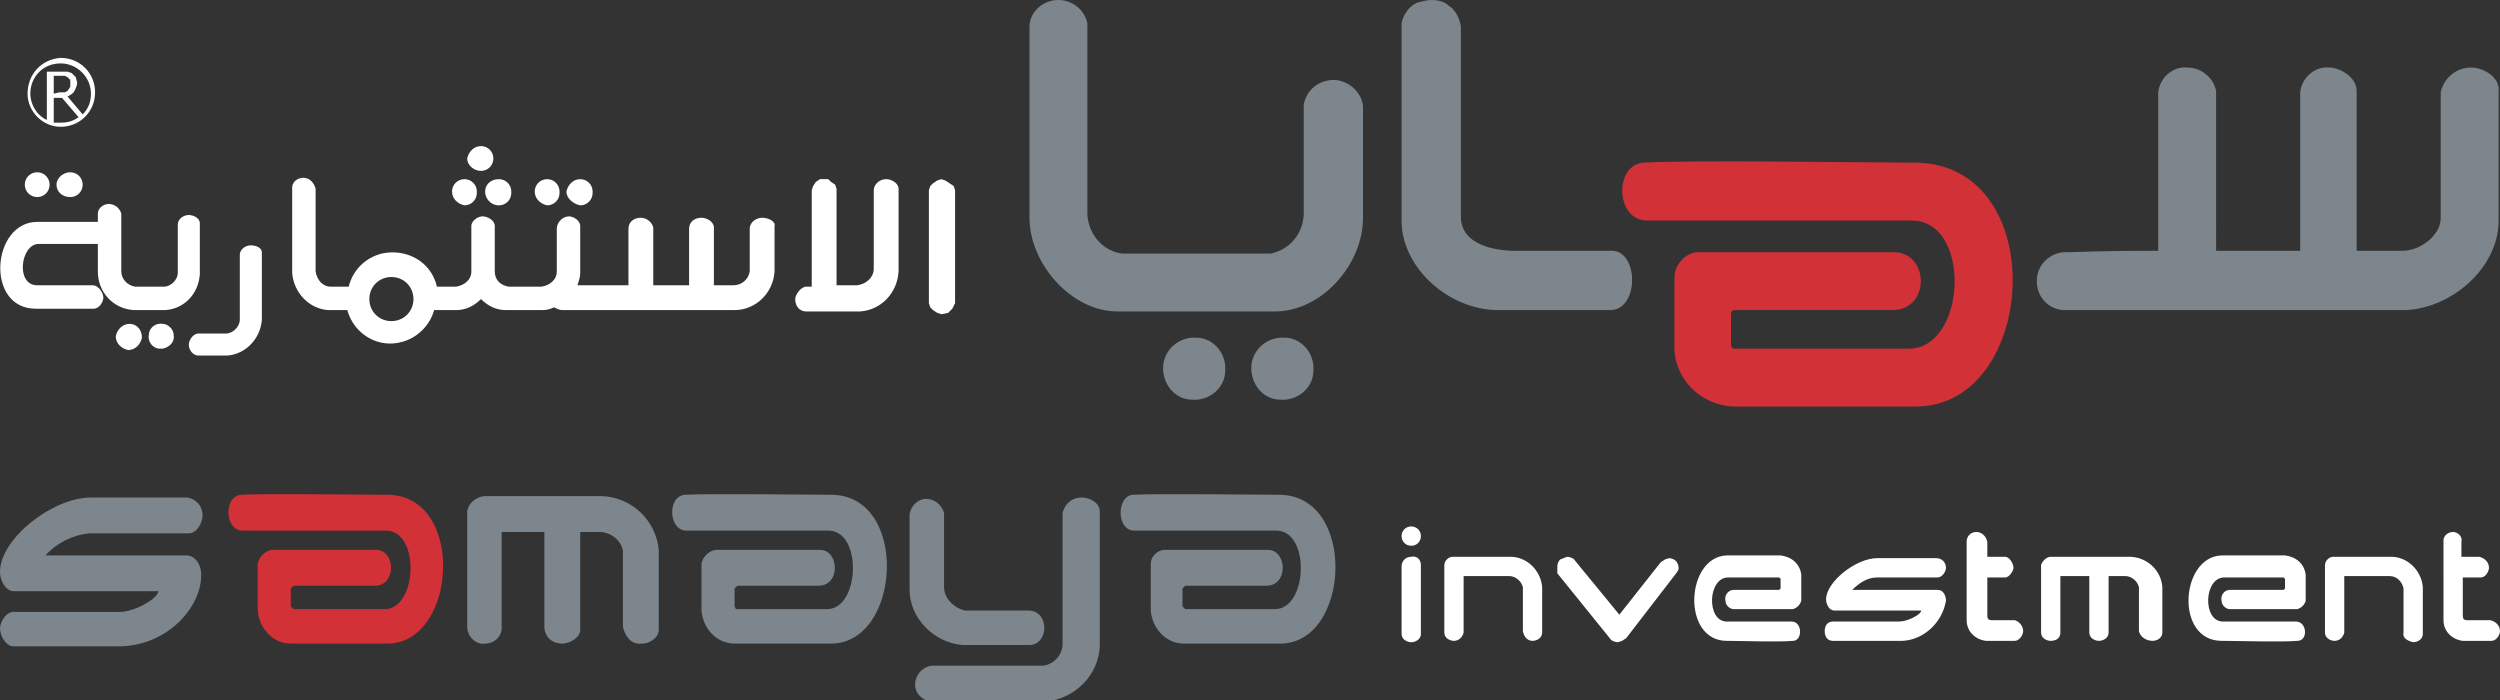 <?xml version="1.0" encoding="utf-8"?>
<!-- Generator: Adobe Illustrator 24.0.0, SVG Export Plug-In . SVG Version: 6.00 Build 0)  -->
<svg version="1.1" id="Layer_1" xmlns="http://www.w3.org/2000/svg" xmlns:xlink="http://www.w3.org/1999/xlink" x="0px" y="0px"
	 viewBox="0 0 181.4 50.8" style="enable-background:new 0 0 181.4 50.8;" xml:space="preserve">
<rect x="0" y="0" width="181.4" height="50.8" fill="#333333" stroke="none"/>
<style type="text/css">
	.st0{fill:#7C868C;}
	.st1{fill:#D23138;}
	.st2{fill:#FFFFFF;}
</style>
<title>Asset 1</title>
<g id="Layer_2_1_">
	<g id="Layer_1-2">
		<path class="st0" d="M0,45.6c0,0.5,0.4,1.3,1,1.3h7.6c3.4,0,6-2.7,6-5.2c0-0.7-0.4-1.4-1.1-1.4H3.3c0.8-0.9,2-1.5,3.2-1.6h7.2
			c0.6,0,1-0.8,1-1.3c0-0.7-0.5-1.2-1.1-1.3h-7c-2.8,0-6.6,3-6.6,5.4c0,0.6,0.4,1.4,1,1.4h10.5c-0.1,0.6-1.8,1.5-2.8,1.5H1.1
			C0.5,44.3,0,45.1,0,45.6"/>
		<path class="st0" d="M46.6,46.7c0.5,0,1.2-0.4,1.2-1v-5.8c-0.2-2.1-1.9-3.8-4.1-3.9h-8.6c-0.6,0.1-1.1,0.5-1.2,1.1v8.5
			c0.1,0.7,0.7,1.2,1.3,1.1c0.6,0,1.1-0.4,1.2-1v-7.1h3.1v7c0.1,0.7,0.6,1.1,1.3,1.1c0.5,0,1.3-0.4,1.3-1v-7.1h1.4
			c0.8,0,1.6,0.6,1.7,1.4v5.5C45.4,46.3,45.9,46.8,46.6,46.7"/>
		<path class="st0" d="M69.8,46.8h4.9c1.4,0,1.5-2.5-0.1-2.5H70c-0.8-0.2-1.5-0.9-1.5-1.7v-5.4c-0.2-0.6-0.7-1-1.3-1
			c-0.6,0-1.1,0.5-1.2,1.1v5.5C66,44.8,67.7,46.6,69.8,46.8 M78.5,36.1c0.6,0,1.3,0.4,1.3,1v9.8c-0.1,2.1-1.8,3.8-3.9,4h-8.4
			c-0.6-0.1-1.1-0.6-1.1-1.2c0-0.7,0.5-1.3,1.2-1.4h8.1c0.8-0.1,1.4-0.8,1.4-1.6v-9.5C77.3,36.5,77.8,36.1,78.5,36.1"/>
		<path class="st1" d="M28.1,35.9c-1.9,0-8.6-0.1-10.6,0c-1.3,0.1-1.2,2.6,0.1,2.6H28c2.5,0,2.3,5.7-0.1,5.7h-6.6L21.1,44v-1.3
			l0.2-0.2h5.9c1.6,0,1.5-2.6,0.1-2.6h-7.6c-0.5,0.1-0.9,0.5-1,1v3.4c0.1,1.3,1.1,2.4,2.4,2.4h7C33.2,46.7,33.8,35.9,28.1,35.9"/>
		<path class="st0" d="M60.3,35.9c-1.9,0-8.6-0.1-10.6,0c-1.3,0.1-1.2,2.6,0.1,2.6h10.3c2.5,0,2.3,5.7-0.1,5.7h-6.6L53.3,44v-1.3
			l0.2-0.2h5.9c1.6,0,1.5-2.6,0.1-2.6h-7.6c-0.5,0.1-0.9,0.5-1,1v3.4c0.1,1.3,1.1,2.4,2.4,2.4h7C65.4,46.7,66,35.9,60.3,35.9"/>
		<path class="st0" d="M92.8,35.9c-1.9,0-8.6-0.1-10.6,0C81,36,81,38.5,82.3,38.5h10.3c2.5,0,2.3,5.7-0.1,5.7H86L85.8,44v-1.3
			l0.2-0.2h5.9c1.6,0,1.5-2.6,0.1-2.6h-7.6c-0.5,0.1-0.9,0.5-0.9,1v3.4c0.1,1.3,1.1,2.4,2.4,2.4h7C98,46.7,98.5,35.9,92.8,35.9"/>
		<path class="st2" d="M102.4,40.4c-0.4,0-0.7,0.3-0.7,0.7v4.9c0,0.4,0.4,0.6,0.7,0.6c0.3,0,0.7-0.2,0.7-0.6v-5
			C103.1,40.6,102.8,40.3,102.4,40.4 M178,38.6c-0.4,0-0.7,0.3-0.7,0.6V45c0,0.8,0.6,1.4,1.4,1.5h2.1c0.3,0,0.6-0.4,0.6-0.7
			c0-0.4-0.3-0.7-0.7-0.8h-1.7c-0.2,0-0.3-0.1-0.3-0.3v-2.8h1.3c0.4,0,0.6-0.5,0.6-0.7c0-0.4-0.3-0.7-0.7-0.8h-1.3v-1.1
			C178.7,38.9,178.3,38.6,178,38.6 M175.1,46.6c0.3,0,0.7-0.2,0.7-0.6v-3.4c-0.1-1.2-1.1-2.2-2.3-2.2h-4.2c-0.3,0-0.6,0.3-0.6,0.6
			v4.9c0,0.4,0.4,0.6,0.7,0.6c0.3,0,0.6-0.2,0.7-0.6v-4.1h3.3c0.5,0,0.9,0.4,1,0.9v3.2C174.3,46.3,174.7,46.5,175.1,46.6
			 M102.4,38.2c0.4,0,0.7,0.3,0.7,0.7s-0.3,0.7-0.7,0.7s-0.7-0.3-0.7-0.7S102,38.2,102.4,38.2L102.4,38.2 M143.4,38.6
			c-0.4,0-0.7,0.3-0.7,0.7V45c0,0.8,0.6,1.4,1.4,1.5h2.1c0.3,0,0.6-0.4,0.6-0.7c0-0.4-0.3-0.7-0.6-0.8h-1.7c-0.2,0-0.3-0.1-0.3-0.3
			v-2.8h1.3c0.3,0,0.6-0.5,0.6-0.7c0-0.3-0.3-0.8-0.6-0.8h-1.3v-1.1C144.1,38.9,143.8,38.6,143.4,38.6 M161.2,46.5
			c1.2,0,4.3,0.1,5.5,0c0.8,0,0.7-1.4-0.1-1.4h-5.3c-1.5,0-1.4-3.2,0.1-3.2h4.3l0.1,0.1v0.7l-0.1,0.1h-3.9c-0.4,0-0.7,0.4-0.6,0.8
			c0,0.3,0.3,0.6,0.6,0.6h4.9c0.3-0.1,0.5-0.3,0.6-0.6v-1.9c-0.1-0.8-0.7-1.3-1.5-1.4h-4.6C158.2,40.4,157.8,46.5,161.2,46.5
			 M125.3,46.5c1.2,0,3.6,0.1,4.8,0c0.7,0,0.7-1.4-0.1-1.4h-4.7c-1.5,0-1.4-3.2,0.1-3.2h3.7l0.1,0.1v0.7l-0.1,0.1h-3.3
			c-0.4,0-0.7,0.4-0.6,0.8c0,0.3,0.3,0.6,0.6,0.6h4.3c0.3-0.1,0.5-0.3,0.6-0.6v-1.9c-0.1-0.8-0.7-1.3-1.5-1.4h-3.9
			C122.3,40.4,122,46.5,125.3,46.5 M156.2,46.5c0.3,0,0.7-0.2,0.7-0.6v-3.3c-0.1-1.3-1.2-2.2-2.4-2.2h-5.7c-0.3,0-0.6,0.3-0.7,0.6
			v4.9c0,0.4,0.4,0.6,0.7,0.6c0.4,0,0.7-0.2,0.7-0.6v-4.1h2.1v4.1c0,0.4,0.4,0.6,0.7,0.6c0.3,0,0.7-0.2,0.7-0.6v-4.1h1.2
			c0.5,0,0.9,0.4,1,0.8v3.2C155.3,46.2,155.7,46.5,156.2,46.5 M132.4,45.8c0,0.4,0.2,0.7,0.6,0.7h4.7c1.7,0.1,3.2-1.2,3.5-2.9
			c0-0.4-0.2-0.8-0.6-0.8c0,0,0,0,0,0h-6.2c0.5-0.5,1.1-0.9,1.8-0.9h4.4c0.3,0,0.6-0.4,0.6-0.7c0-0.4-0.3-0.7-0.7-0.7h-4.3
			c-1.5,0-3.7,1.7-3.7,3c0,0.3,0.2,0.8,0.6,0.8h6.3c0,0.3-1,0.8-1.6,0.8H133C132.6,45.1,132.4,45.4,132.4,45.8 M113,41.1
			c0-0.2,0.1-0.4,0.2-0.5l0.5-0.2c0.2,0,0.5,0.1,0.6,0.3l3.2,3.9l3-3.8l0.3-0.2l0.3-0.1c0.2,0,0.4,0.1,0.5,0.2
			c0.1,0.1,0.2,0.3,0.2,0.5v0.1l-0.1,0.2l-3.7,4.8l-0.3,0.2l-0.3,0.1c-0.2,0-0.5-0.1-0.6-0.3l-3.8-4.7L113,41.1z M111.2,46.5
			c0.3,0,0.7-0.2,0.7-0.6v-3.3c-0.1-1.2-1.1-2.2-2.3-2.2h-4.2c-0.3,0-0.6,0.3-0.6,0.6v4.9c0,0.4,0.4,0.6,0.7,0.6
			c0.3,0,0.6-0.2,0.7-0.6v-4.1h3.3c0.5,0,0.9,0.4,1,0.8v3.2C110.6,46.3,110.9,46.5,111.2,46.5"/>
		<path class="st0" d="M116.8,18.2c-1.3,0-5,0-6.8,0c-1.5,0-4-0.4-4-2.5V1.9c-0.1-0.6-0.4-1.2-0.9-1.5c-0.3-0.3-0.8-0.4-1.2-0.4
			c-0.4,0-0.7,0.1-1.1,0.2c-0.6,0.3-1,0.9-1.1,1.5V16c0,3.5,3.5,6.5,7,6.5h8.2C119,22.4,118.9,18,116.8,18.2 M96.8,5.8L96.8,5.8
			c-1.1,0-2,0.7-2.2,1.8v8c-0.1,1.4-1,2.5-2.4,2.8H81.4C80,18.2,79,17,78.9,15.6V1.7c-0.2-1-1.1-1.7-2.1-1.7c-1.1,0-2,0.8-2.1,1.8
			v14c0,3.3,3,6.8,6.4,6.8h11.4c3.4,0,6.4-3.4,6.4-6.8V7.7c-0.1-1-1-1.8-2-1.9 M92.9,24.5L92.9,24.5c-1.3,0.1-2.2,1.2-2.1,2.4
			c0.1,1.2,1,2.1,2.1,2.1c1.3,0.1,2.4-0.9,2.4-2.1c0.1-1.3-0.9-2.4-2.1-2.4C93.1,24.5,93,24.5,92.9,24.5 M86.5,24.5L86.5,24.5
			c-1.3,0.1-2.2,1.2-2.1,2.4c0.1,1.2,1,2.1,2.1,2.1c1.3,0.1,2.4-0.9,2.4-2.1c0.1-1.3-0.9-2.4-2.1-2.4C86.7,24.5,86.6,24.5,86.5,24.5
			"/>
		<path class="st0" d="M179.3,4.9c-1.1,0-2,0.8-2.2,1.8v9.1c0,1.3-1.5,2.4-2.8,2.4h-3.3V6.6c0-1-1.2-1.7-2-1.7
			c-1.1-0.1-2,0.8-2.1,1.8v11.5h-6.1V6.6c-0.2-1-1.1-1.7-2.1-1.7c-1.1-0.1-2,0.8-2.1,1.8v11.5c-2.3,0-3.4,0-6.5,0.1
			c-1.1-0.1-2.2,0.7-2.3,1.9s0.7,2.2,1.9,2.3c0.1,0,0.2,0,0.2,0h24.6c3.3-0.1,6.8-3,6.8-6.5V6.6C181.4,5.6,180.2,4.9,179.3,4.9"/>
		<path class="st1" d="M138.9,11.8c-3.4,0-16.2-0.2-19.6,0c-2.2,0.1-2.1,4.2,0.2,4.2h19.2c4.4,0,4,9.3-0.2,9.3H126
			c-0.2,0-0.4,0-0.4-0.3v-2.2c0-0.2,0.1-0.3,0.3-0.3c0,0,0,0,0,0h11.4c2.8,0,2.7-4.2,0.1-4.2h-14.3c-0.8,0.1-1.5,0.8-1.6,1.7v5.5
			c0.2,2.2,2,3.9,4.3,4h13.2C147.9,29.5,148.9,11.8,138.9,11.8"/>
		<path class="st2" d="M4.4,9.2c1.4,0,2.5-1.1,2.5-2.5c0-1.4-1.1-2.5-2.5-2.5C3,4.3,2,5.4,2,6.8C2,8.1,3.1,9.2,4.4,9.2 M3.9,8.9V7.1
			h0.6l1.2,1.4C5.3,8.8,4.9,8.9,4.4,8.9L3.9,8.9z M3.9,6.8V5.5h0.5h0.3l0.2,0.1l0.2,0.2l0,0.2l0,0.3L4.9,6.6L4.7,6.7H4.3L3.9,6.8z
			 M4.4,4.6c1.2,0,2.2,1,2.2,2.2c0,0.6-0.2,1.1-0.6,1.5L4.9,7c0.2-0.1,0.4-0.2,0.5-0.4c0.1-0.2,0.2-0.4,0.2-0.6L5.5,5.6L5.2,5.3
			L4.9,5.2c-0.2,0-0.3,0-0.5,0h-1v3.5C2.7,8.4,2.2,7.6,2.2,6.8C2.2,5.6,3.1,4.6,4.4,4.6C4.4,4.6,4.4,4.6,4.4,4.6"/>
		<path class="st2" d="M18.2,17.8c-0.4,0-0.8,0.3-0.8,0.7v4.7c0,0.5-0.5,1-1,1h-2c-0.4,0-0.7,0.5-0.7,0.8c0,0.4,0.3,0.8,0.7,0.8h2.1
			c1.3-0.1,2.4-1.2,2.5-2.6v-4.9C19,18,18.6,17.8,18.2,17.8"/>
		<path class="st2" d="M55.3,15.8c-0.4,0-0.9,0.3-0.9,0.8v3.1c-0.1,0.6-0.6,1-1.2,1h-1.4v-4.2c0-0.4-0.5-0.7-0.9-0.7
			c-0.5,0-0.9,0.3-0.9,0.8v4.1h-2.6v-4.2c-0.1-0.4-0.5-0.7-0.9-0.7c-0.5,0-0.9,0.3-0.9,0.8v4.1c-1.5,0-2.3,0-3.7,0
			c0.1-0.3,0.2-0.6,0.2-0.9v-3.4c0-0.4-0.5-0.7-0.8-0.7c-0.4,0-0.8,0.3-0.9,0.8v3.2c0,0.6-0.5,1-1.1,1.1h-2.4c-0.6-0.1-1-0.5-1-1.1
			v-3.3c0-0.4-0.5-0.7-0.9-0.7l0,0c-0.3,0-0.8,0.3-0.8,0.7v3.3c0,0.6-0.5,1-1.1,1.1h-1.4c-0.4-1.8-2.2-2.8-4-2.4
			c-1.2,0.3-2.1,1.2-2.4,2.4H24c-0.6,0-1-0.5-1.1-1.1v-6c-0.1-0.4-0.4-0.8-0.9-0.8c-0.4,0-0.8,0.3-0.8,0.7v6.2
			c0.1,1.4,1.2,2.6,2.6,2.7h1.4c0.5,1.8,2.3,2.8,4,2.3c1.1-0.3,2-1.2,2.3-2.3h1.6c0.7,0,1.3-0.3,1.8-0.8c0.5,0.5,1.1,0.8,1.8,0.8
			h2.7c0.3,0,0.6-0.1,0.8-0.2c0.2,0.1,0.4,0.2,0.6,0.2h12.5c1.5,0,2.8-1.2,2.9-2.8v-3.3C56.3,16.1,55.8,15.8,55.3,15.8 M28.4,23.3
			c-0.9,0-1.6-0.7-1.6-1.6c0-0.9,0.7-1.6,1.6-1.6c0.9,0,1.6,0.7,1.6,1.6c0,0,0,0,0,0C30,22.6,29.3,23.3,28.4,23.3
			C28.4,23.3,28.4,23.3,28.4,23.3"/>
		<path class="st2" d="M34.9,12.4c0.5,0,0.9-0.4,0.9-0.9c0,0,0,0,0,0c0-0.5-0.4-0.9-0.9-0.9l0,0c-0.5,0-0.9,0.4-1,0.9
			C33.9,12,34.4,12.4,34.9,12.4"/>
		<path class="st2" d="M35.2,13.9c0,0.5,0.4,1,1,1c0.5,0,0.9-0.4,0.9-0.9c0,0,0,0,0-0.1c0-0.5-0.4-0.9-0.9-0.9
			C35.6,13,35.2,13.4,35.2,13.9"/>
		<path class="st2" d="M33.7,14.9c0.5,0,0.9-0.4,0.9-0.9c0,0,0,0,0-0.1c0-0.5-0.4-0.9-0.9-0.9c-0.5,0-0.9,0.4-0.9,0.9c0,0,0,0,0,0
			C32.8,14.4,33.2,14.8,33.7,14.9C33.7,14.9,33.7,14.9,33.7,14.9"/>
		<path class="st2" d="M11.8,23.5c-0.5-0.1-1,0.3-1,0.8c-0.1,0.5,0.3,1,0.8,1c0.1,0,0.1,0,0.2,0c0.5-0.1,0.9-0.5,0.8-1
			C12.6,23.9,12.2,23.5,11.8,23.5"/>
		<path class="st2" d="M9.4,23.5c-0.5,0-0.9,0.4-1,0.9c0,0.5,0.4,0.9,0.9,1c0.5,0,0.9-0.4,1-0.9c0,0,0,0,0,0
			C10.3,23.9,9.9,23.5,9.4,23.5"/>
		<path class="st2" d="M4.1,13.4c0,0.5,0.4,0.9,1,0.9c0.5,0,0.9-0.4,0.9-0.9c0,0,0,0,0,0c0-0.5-0.4-0.9-0.9-0.9
			C4.6,12.5,4.1,12.9,4.1,13.4"/>
		<path class="st2" d="M1.8,13.4c0,0.5,0.4,0.9,0.9,0.9c0,0,0,0,0,0c0.5,0,0.9-0.4,0.9-0.9c0,0,0,0,0,0c0-0.5-0.4-0.9-0.9-0.9
			C2.2,12.5,1.8,12.9,1.8,13.4"/>
		<path class="st2" d="M42.1,14.9c0.5,0,0.9-0.4,0.9-0.9c0,0,0,0,0-0.1c0-0.5-0.4-0.9-0.9-0.9l0,0c-0.5,0-0.9,0.4-1,0.9
			C41.1,14.4,41.6,14.8,42.1,14.9"/>
		<path class="st2" d="M39.7,14.9c0.5,0,0.9-0.4,0.9-0.9c0,0,0,0,0-0.1c0-0.5-0.4-0.9-0.9-0.9c-0.5,0-0.9,0.4-0.9,0.9c0,0,0,0,0,0
			C38.8,14.4,39.2,14.8,39.7,14.9C39.7,14.9,39.7,14.9,39.7,14.9"/>
		<polygon class="st2" points="69.2,13.5 68.9,13.3 68.6,13.1 68.3,13 68,13.1 67.7,13.3 67.5,13.5 67.4,13.8 67.4,22 67.5,22.3 
			67.7,22.5 68,22.7 68.3,22.8 68.8,22.7 69.1,22.4 69.2,22.2 69.3,22 69.3,13.8 		"/>
		<path class="st2" d="M64.3,13c-0.5,0-0.9,0.4-0.9,0.8v5.7c0,0.6-0.5,1.1-1.2,1.2h-1.5v-7l-0.1-0.3l-0.3-0.2L60.1,13h-0.3h-0.3
			l-0.3,0.2L59,13.5l-0.1,0.3v7h-0.4c-0.4,0-0.8,0.6-0.8,0.9c0,0.5,0.3,0.9,0.8,0.9h3.9c1.5-0.1,2.7-1.3,2.8-2.9v-6
			C65.2,13.3,64.7,13,64.3,13"/>
		<path class="st2" d="M9.7,22.5H12c1.4-0.1,2.4-1.2,2.5-2.6v-3.7c0-0.4-0.5-0.6-0.8-0.6c-0.4,0-0.8,0.3-0.8,0.7v3.5
			c0,0.5-0.5,1-1,1h-0.8l0,0H9.8c-0.6-0.1-1-0.6-1-1.1v-4.2c-0.1-0.4-0.5-0.7-0.9-0.7c-0.4,0-0.8,0.3-0.8,0.7v0.6H2.7
			c-3.3,0-3.8,6.3-0.1,6.3h4.2c0.4,0,0.7-0.5,0.7-0.8s-0.3-0.9-0.8-0.9h-4c-1.6,0-1.2-3,0.1-3h4.3v2C7.1,21.2,8.2,22.4,9.7,22.5"/>
	</g>
</g>
</svg>
